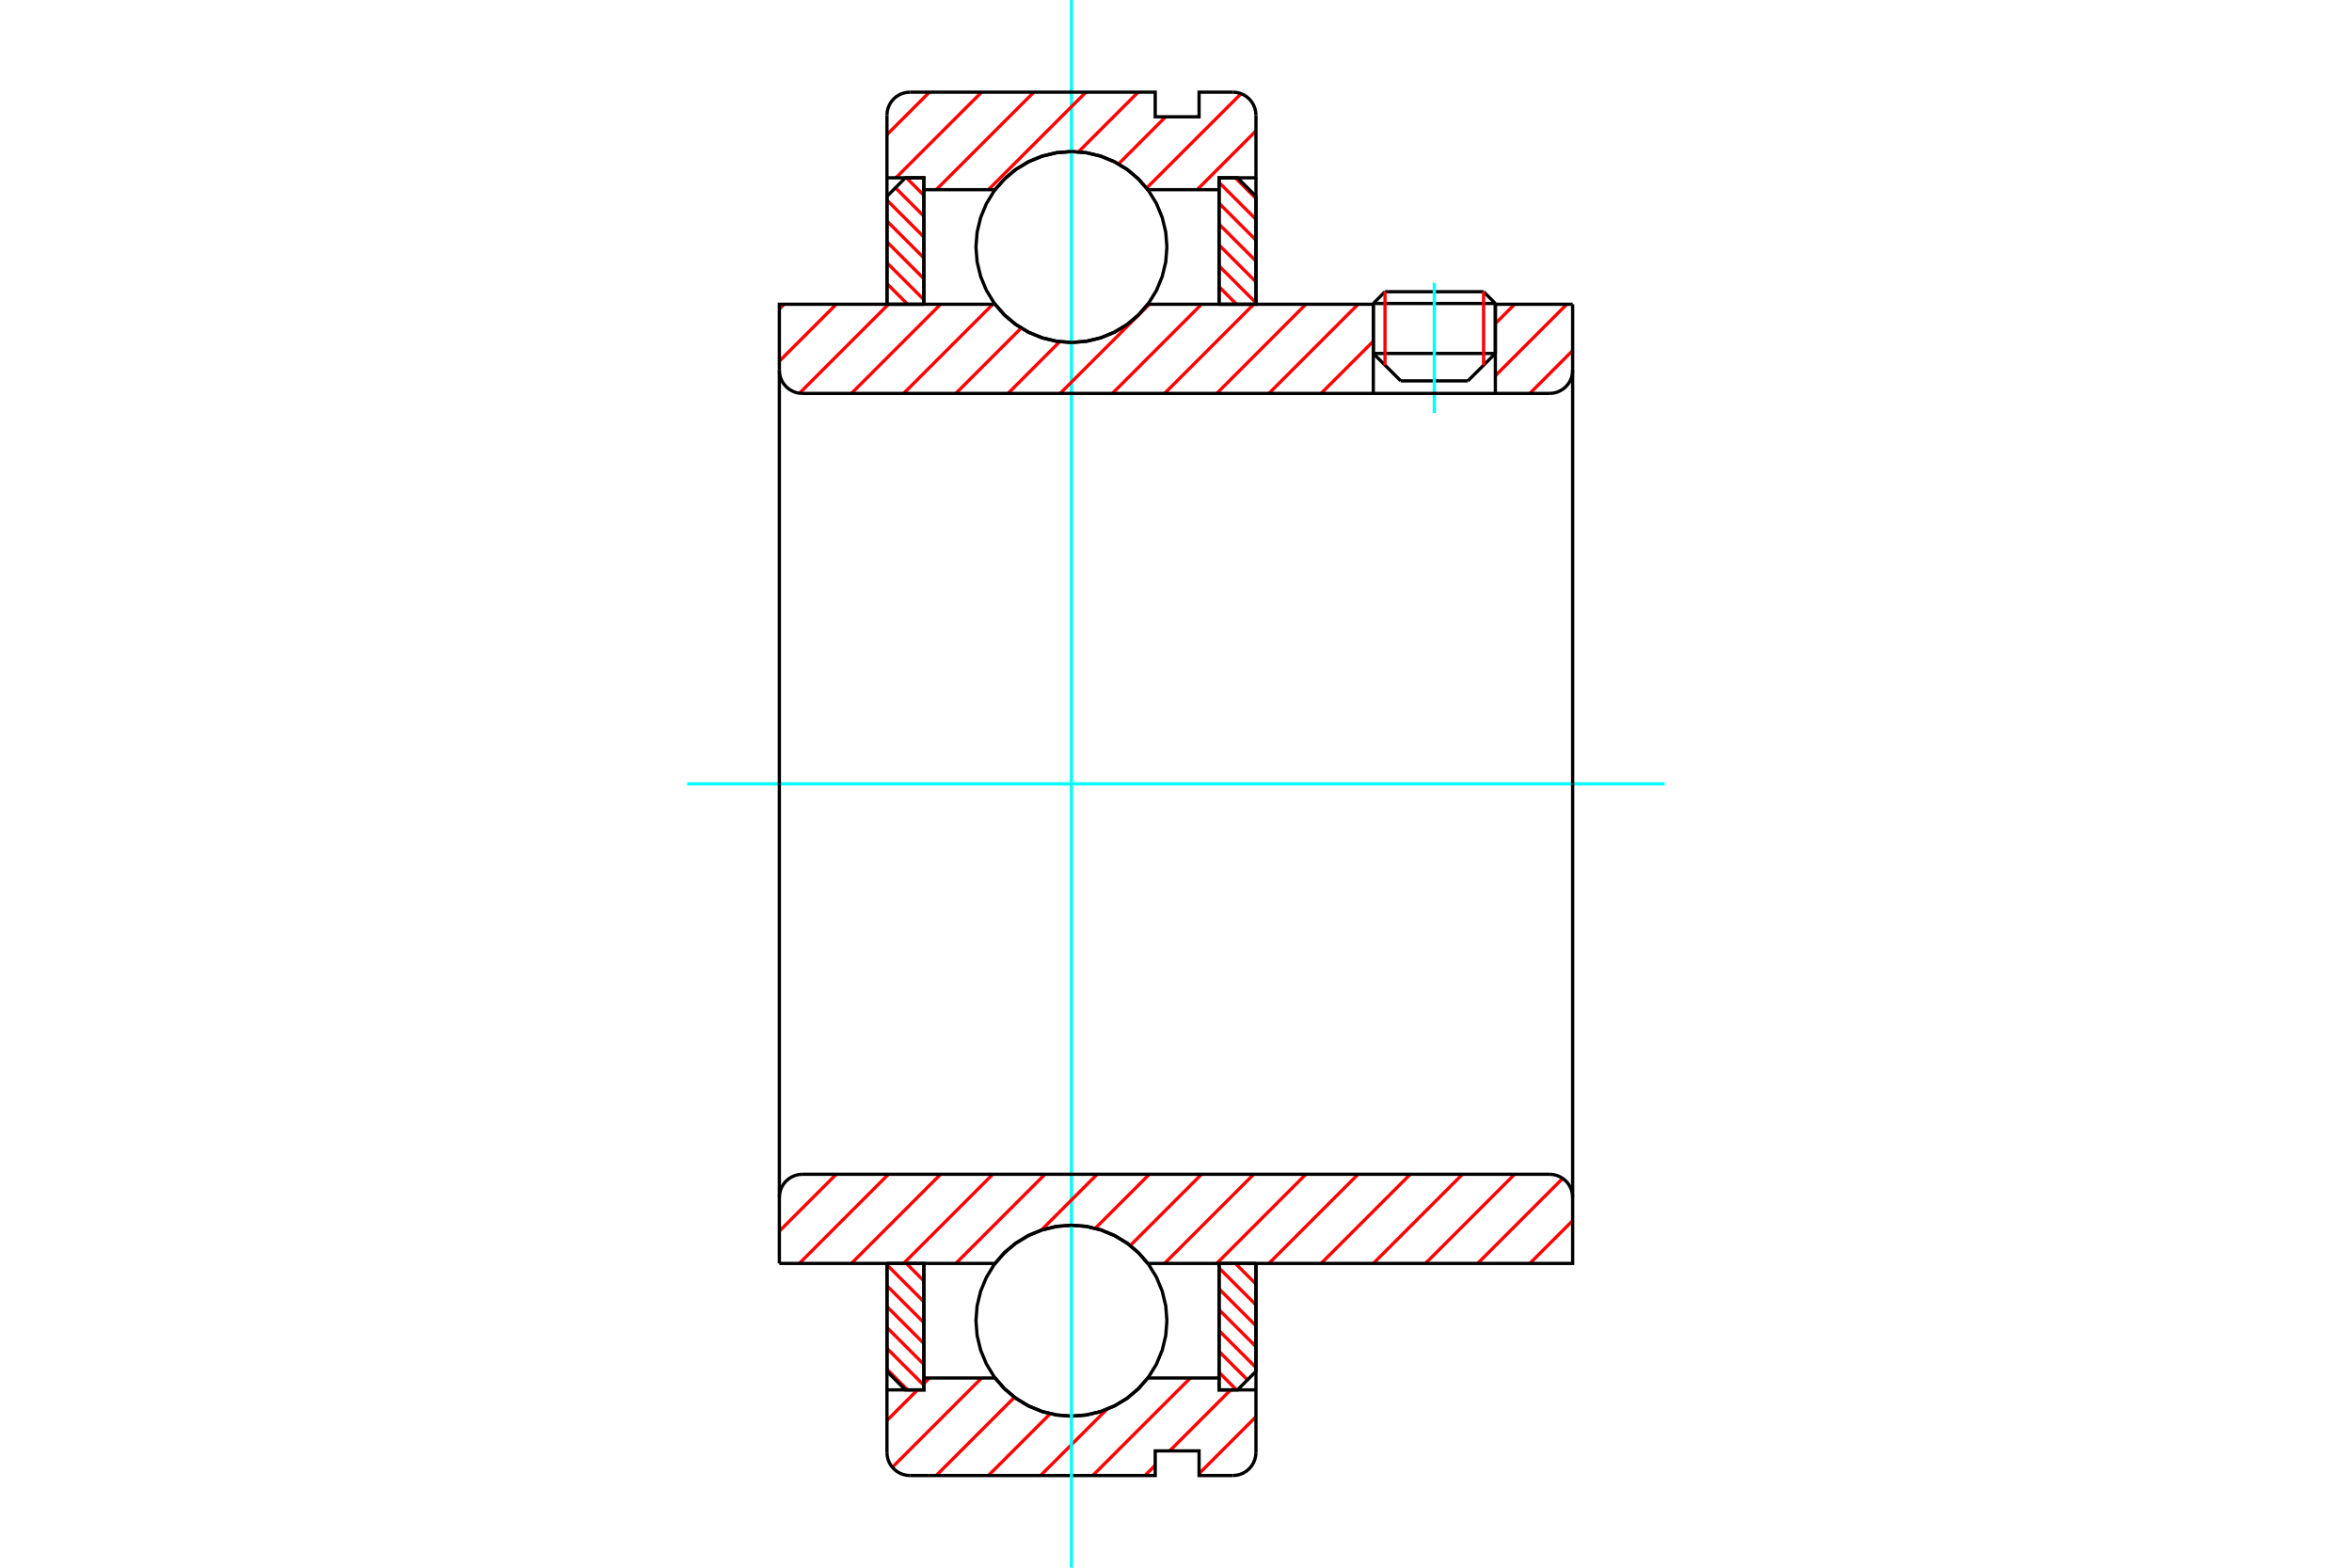 <?xml version="1.0" standalone="no"?>
<!DOCTYPE svg PUBLIC "-//W3C//DTD SVG 1.1//EN"
	"http://www.w3.org/Graphics/SVG/1.1/DTD/svg11.dtd">
<svg xmlns="http://www.w3.org/2000/svg" height="100%" width="100%" viewBox="0 0 36000 24000">
	<rect x="-1800" y="-1200" width="39600" height="26400" style="fill:#FFF"/>
	<g style="fill:none; fill-rule:evenodd" transform="matrix(1 0 0 1 0 0)">
		<g style="fill:none; stroke:#000; stroke-width:50; shape-rendering:geometricPrecision">
			<line x1="22888" y1="4646" x2="21020" y2="4646"/>
			<line x1="21199" y1="4466" x2="22708" y2="4466"/>
			<line x1="21020" y1="5411" x2="22888" y2="5411"/>
			<line x1="22468" y1="5831" x2="21440" y2="5831"/>
			<line x1="21199" y1="4466" x2="21020" y2="4646"/>
			<line x1="22888" y1="4646" x2="22708" y2="4466"/>
			<line x1="22468" y1="5831" x2="22888" y2="5411"/>
			<line x1="21020" y1="5411" x2="21440" y2="5831"/>
			<line x1="21020" y1="4646" x2="21020" y2="5411"/>
			<line x1="22888" y1="5411" x2="22888" y2="4646"/>
		</g>
		<g style="fill:none; stroke:#0FF; stroke-width:50; shape-rendering:geometricPrecision">
			<line x1="21954" y1="6323" x2="21954" y2="4330"/>
		</g>
		<g style="fill:none; stroke:#F00; stroke-width:50; shape-rendering:geometricPrecision">
			<line x1="22708" y1="4466" x2="22708" y2="5591"/>
			<line x1="21199" y1="5591" x2="21199" y2="4466"/>
			<line x1="13576" y1="20962" x2="13891" y2="21278"/>
			<line x1="13576" y1="20642" x2="14141" y2="21207"/>
			<line x1="13576" y1="20323" x2="14141" y2="20888"/>
			<line x1="13576" y1="20003" x2="14141" y2="20568"/>
			<line x1="13576" y1="19684" x2="14141" y2="20249"/>
			<line x1="13576" y1="19364" x2="14141" y2="19929"/>
			<line x1="13873" y1="19342" x2="14141" y2="19610"/>
		</g>
		<g style="fill:none; stroke:#000; stroke-width:50; shape-rendering:geometricPrecision">
			<polyline points="13576,19342 13576,20995 13858,21278 14141,21278 14141,19342 13576,19342"/>
		</g>
		<g style="fill:none; stroke:#0FF; stroke-width:50; shape-rendering:geometricPrecision">
			<line x1="10518" y1="12000" x2="25482" y2="12000"/>
		</g>
		<g style="fill:none; stroke:#F00; stroke-width:50; shape-rendering:geometricPrecision">
			<line x1="13576" y1="4342" x2="13891" y2="4658"/>
			<line x1="13576" y1="4023" x2="14141" y2="4588"/>
			<line x1="13576" y1="3703" x2="14141" y2="4268"/>
			<line x1="13576" y1="3384" x2="14141" y2="3949"/>
			<line x1="13576" y1="3064" x2="14141" y2="3629"/>
			<line x1="13706" y1="2875" x2="14141" y2="3310"/>
			<line x1="13873" y1="2722" x2="14141" y2="2990"/>
		</g>
		<g style="fill:none; stroke:#000; stroke-width:50; shape-rendering:geometricPrecision">
			<polyline points="14141,4658 14141,2722 13858,2722 13576,3005 13576,4658 14141,4658"/>
		</g>
		<g style="fill:none; stroke:#F00; stroke-width:50; shape-rendering:geometricPrecision">
			<line x1="18908" y1="19342" x2="19224" y2="19658"/>
			<line x1="18659" y1="19412" x2="19224" y2="19977"/>
			<line x1="18659" y1="19732" x2="19224" y2="20297"/>
			<line x1="18659" y1="20051" x2="19224" y2="20616"/>
			<line x1="18659" y1="20371" x2="19224" y2="20936"/>
			<line x1="18659" y1="20690" x2="19094" y2="21125"/>
			<line x1="18659" y1="21010" x2="18926" y2="21278"/>
		</g>
		<g style="fill:none; stroke:#000; stroke-width:50; shape-rendering:geometricPrecision">
			<polyline points="19224,19342 19224,20995 18941,21278 18659,21278 18659,19342 19224,19342"/>
		</g>
		<g style="fill:none; stroke:#F00; stroke-width:50; shape-rendering:geometricPrecision">
			<line x1="18908" y1="2722" x2="19224" y2="3038"/>
			<line x1="18659" y1="2793" x2="19224" y2="3358"/>
			<line x1="18659" y1="3112" x2="19224" y2="3677"/>
			<line x1="18659" y1="3432" x2="19224" y2="3997"/>
			<line x1="18659" y1="3751" x2="19224" y2="4316"/>
			<line x1="18659" y1="4071" x2="19224" y2="4636"/>
			<line x1="18659" y1="4390" x2="18926" y2="4658"/>
		</g>
		<g style="fill:none; stroke:#000; stroke-width:50; shape-rendering:geometricPrecision">
			<polyline points="18659,4658 18659,2722 18941,2722 19224,3005 19224,4658 18659,4658"/>
			<polyline points="17861,3781 17843,3553 17789,3330 17702,3118 17582,2922 17433,2748 17259,2599 17063,2479 16851,2391 16628,2338 16400,2320 16171,2338 15948,2391 15736,2479 15541,2599 15366,2748 15217,2922 15098,3118 15010,3330 14956,3553 14938,3781 14956,4010 15010,4233 15098,4445 15217,4640 15366,4815 15541,4963 15736,5083 15948,5171 16171,5225 16400,5243 16628,5225 16851,5171 17063,5083 17259,4963 17433,4815 17582,4640 17702,4445 17789,4233 17843,4010 17861,3781"/>
			<polyline points="17861,20219 17843,19990 17789,19767 17702,19555 17582,19360 17433,19185 17259,19037 17063,18917 16851,18829 16628,18775 16400,18757 16171,18775 15948,18829 15736,18917 15541,19037 15366,19185 15217,19360 15098,19555 15010,19767 14956,19990 14938,20219 14956,20447 15010,20670 15098,20882 15217,21078 15366,21252 15541,21401 15736,21521 15948,21609 16171,21662 16400,21680 16628,21662 16851,21609 17063,21521 17259,21401 17433,21252 17582,21078 17702,20882 17789,20670 17843,20447 17861,20219"/>
		</g>
		<g style="fill:none; stroke:#F00; stroke-width:50; shape-rendering:geometricPrecision">
			<line x1="19224" y1="21689" x2="18353" y2="22560"/>
			<line x1="18837" y1="21278" x2="17903" y2="22212"/>
			<line x1="17682" y1="22432" x2="17525" y2="22589"/>
			<line x1="18220" y1="21096" x2="16726" y2="22589"/>
			<line x1="16941" y1="21576" x2="15927" y2="22589"/>
			<line x1="16075" y1="21643" x2="15129" y2="22589"/>
			<line x1="15528" y1="21391" x2="14330" y2="22589"/>
			<line x1="15025" y1="21096" x2="13658" y2="22463"/>
			<line x1="14226" y1="21096" x2="14141" y2="21181"/>
			<line x1="14044" y1="21278" x2="13576" y2="21746"/>
		</g>
		<g style="fill:none; stroke:#000; stroke-width:50; shape-rendering:geometricPrecision">
			<polyline points="19224,19342 19224,21278 19224,22236"/>
			<polyline points="18870,22589 18926,22585 18979,22572 19031,22551 19078,22522 19120,22486 19156,22444 19185,22397 19206,22345 19219,22291 19224,22236"/>
			<polyline points="18870,22589 18353,22589 18353,22212 17682,22212 17682,22589 13929,22589"/>
			<polyline points="13576,22236 13580,22291 13593,22345 13614,22397 13643,22444 13679,22486 13721,22522 13769,22551 13820,22572 13874,22585 13929,22589"/>
			<polyline points="13576,22236 13576,21278 14141,21278 14141,21096 14141,19342"/>
			<polyline points="14141,21096 15231,21096 15379,21265 15553,21410 15746,21526 15955,21611 16175,21663 16400,21680 16625,21663 16844,21611 17053,21526 17247,21410 17420,21265 17569,21096 18659,21096 18659,19342"/>
			<polyline points="18659,21096 18659,21278 19224,21278"/>
			<line x1="13576" y1="21278" x2="13576" y2="19342"/>
		</g>
		<g style="fill:none; stroke:#0FF; stroke-width:50; shape-rendering:geometricPrecision">
			<line x1="16400" y1="24000" x2="16400" y2="0"/>
		</g>
		<g style="fill:none; stroke:#F00; stroke-width:50; shape-rendering:geometricPrecision">
			<line x1="19224" y1="2004" x2="18324" y2="2904"/>
			<line x1="18996" y1="1434" x2="17549" y2="2880"/>
			<line x1="17842" y1="1788" x2="17120" y2="2511"/>
			<line x1="17421" y1="1411" x2="16507" y2="2325"/>
			<line x1="16622" y1="1411" x2="15129" y2="2904"/>
			<line x1="15824" y1="1411" x2="14330" y2="2904"/>
			<line x1="15025" y1="1411" x2="13713" y2="2722"/>
			<line x1="14226" y1="1411" x2="13576" y2="2061"/>
		</g>
		<g style="fill:none; stroke:#000; stroke-width:50; shape-rendering:geometricPrecision">
			<polyline points="13576,4658 13576,2722 13576,1764"/>
			<polyline points="13929,1411 13874,1415 13820,1428 13769,1449 13721,1478 13679,1514 13643,1556 13614,1603 13593,1655 13580,1709 13576,1764"/>
			<polyline points="13929,1411 17682,1411 17682,1788 18353,1788 18353,1411 18870,1411"/>
			<polyline points="19224,1764 19219,1709 19206,1655 19185,1603 19156,1556 19120,1514 19078,1478 19031,1449 18979,1428 18926,1415 18870,1411"/>
			<polyline points="19224,1764 19224,2722 18659,2722 18659,2904 18659,4658"/>
			<polyline points="18659,2904 17569,2904 17420,2735 17247,2590 17053,2474 16844,2389 16625,2337 16400,2320 16175,2337 15955,2389 15746,2474 15553,2590 15379,2735 15231,2904 14141,2904 14141,4658"/>
			<polyline points="14141,2904 14141,2722 13576,2722"/>
			<line x1="19224" y1="2722" x2="19224" y2="4658"/>
		</g>
		<g style="fill:none; stroke:#F00; stroke-width:50; shape-rendering:geometricPrecision">
			<line x1="24071" y1="18687" x2="23416" y2="19342"/>
			<line x1="23919" y1="18040" x2="22617" y2="19342"/>
			<line x1="23183" y1="17977" x2="21818" y2="19342"/>
			<line x1="22385" y1="17977" x2="21020" y2="19342"/>
			<line x1="21586" y1="17977" x2="20221" y2="19342"/>
			<line x1="20787" y1="17977" x2="19422" y2="19342"/>
			<line x1="19988" y1="17977" x2="18624" y2="19342"/>
			<line x1="19190" y1="17977" x2="17825" y2="19342"/>
			<line x1="18391" y1="17977" x2="17300" y2="19068"/>
			<line x1="17592" y1="17977" x2="16765" y2="18804"/>
			<line x1="16794" y1="17977" x2="15938" y2="18833"/>
			<line x1="15995" y1="17977" x2="14630" y2="19342"/>
			<line x1="15196" y1="17977" x2="13831" y2="19342"/>
			<line x1="14397" y1="17977" x2="13032" y2="19342"/>
			<line x1="13599" y1="17977" x2="12234" y2="19342"/>
			<line x1="12800" y1="17977" x2="11929" y2="18848"/>
		</g>
		<g style="fill:none; stroke:#000; stroke-width:50; shape-rendering:geometricPrecision">
			<line x1="11929" y1="12000" x2="11929" y2="19342"/>
			<polyline points="12282,17977 12227,17981 12173,17994 12122,18016 12074,18045 12032,18081 11996,18123 11967,18170 11946,18221 11933,18275 11929,18330"/>
			<line x1="12282" y1="17977" x2="23718" y2="17977"/>
			<polyline points="24071,18330 24067,18275 24054,18221 24033,18170 24004,18123 23968,18081 23926,18045 23878,18016 23827,17994 23773,17981 23718,17977"/>
			<polyline points="24071,18330 24071,19342 23506,19342 17569,19342 17420,19173 17247,19028 17053,18912 16844,18827 16625,18775 16400,18757 16175,18775 15955,18827 15746,18912 15553,19028 15379,19173 15231,19342 12494,19342 11929,19342"/>
			<line x1="24071" y1="12000" x2="24071" y2="18330"/>
		</g>
		<g style="fill:none; stroke:#F00; stroke-width:50; shape-rendering:geometricPrecision">
			<line x1="24071" y1="5367" x2="23416" y2="6023"/>
			<line x1="23982" y1="4658" x2="22888" y2="5752"/>
			<line x1="23183" y1="4658" x2="22888" y2="4954"/>
			<line x1="21020" y1="5224" x2="20221" y2="6023"/>
			<line x1="20787" y1="4658" x2="19422" y2="6023"/>
			<line x1="19988" y1="4658" x2="18624" y2="6023"/>
			<line x1="19190" y1="4658" x2="17825" y2="6023"/>
			<line x1="18391" y1="4658" x2="17026" y2="6023"/>
			<line x1="17592" y1="4658" x2="16227" y2="6023"/>
			<line x1="16220" y1="5231" x2="15429" y2="6023"/>
			<line x1="15630" y1="5023" x2="14630" y2="6023"/>
			<line x1="15196" y1="4658" x2="13831" y2="6023"/>
			<line x1="14397" y1="4658" x2="13032" y2="6023"/>
			<line x1="13599" y1="4658" x2="12237" y2="6020"/>
			<line x1="12800" y1="4658" x2="11929" y2="5529"/>
			<line x1="12001" y1="4658" x2="11929" y2="4730"/>
		</g>
		<g style="fill:none; stroke:#000; stroke-width:50; shape-rendering:geometricPrecision">
			<line x1="24071" y1="12000" x2="24071" y2="4658"/>
			<polyline points="23718,6023 23773,6019 23827,6006 23878,5984 23926,5955 23968,5919 24004,5877 24033,5830 24054,5779 24067,5725 24071,5670"/>
			<polyline points="23718,6023 22888,6023 22888,4658"/>
			<polyline points="22888,6023 21020,6023 21020,4658"/>
			<line x1="21020" y1="6023" x2="12282" y2="6023"/>
			<polyline points="11929,5670 11933,5725 11946,5779 11967,5830 11996,5877 12032,5919 12074,5955 12122,5984 12173,6006 12227,6019 12282,6023"/>
			<polyline points="11929,5670 11929,4658 12494,4658 15231,4658 15379,4827 15553,4972 15746,5088 15955,5173 16175,5225 16400,5243 16625,5225 16844,5173 17053,5088 17247,4972 17420,4827 17569,4658 21020,4658"/>
			<line x1="22888" y1="4658" x2="24071" y2="4658"/>
			<line x1="11929" y1="12000" x2="11929" y2="5670"/>
		</g>
	</g>
</svg>
